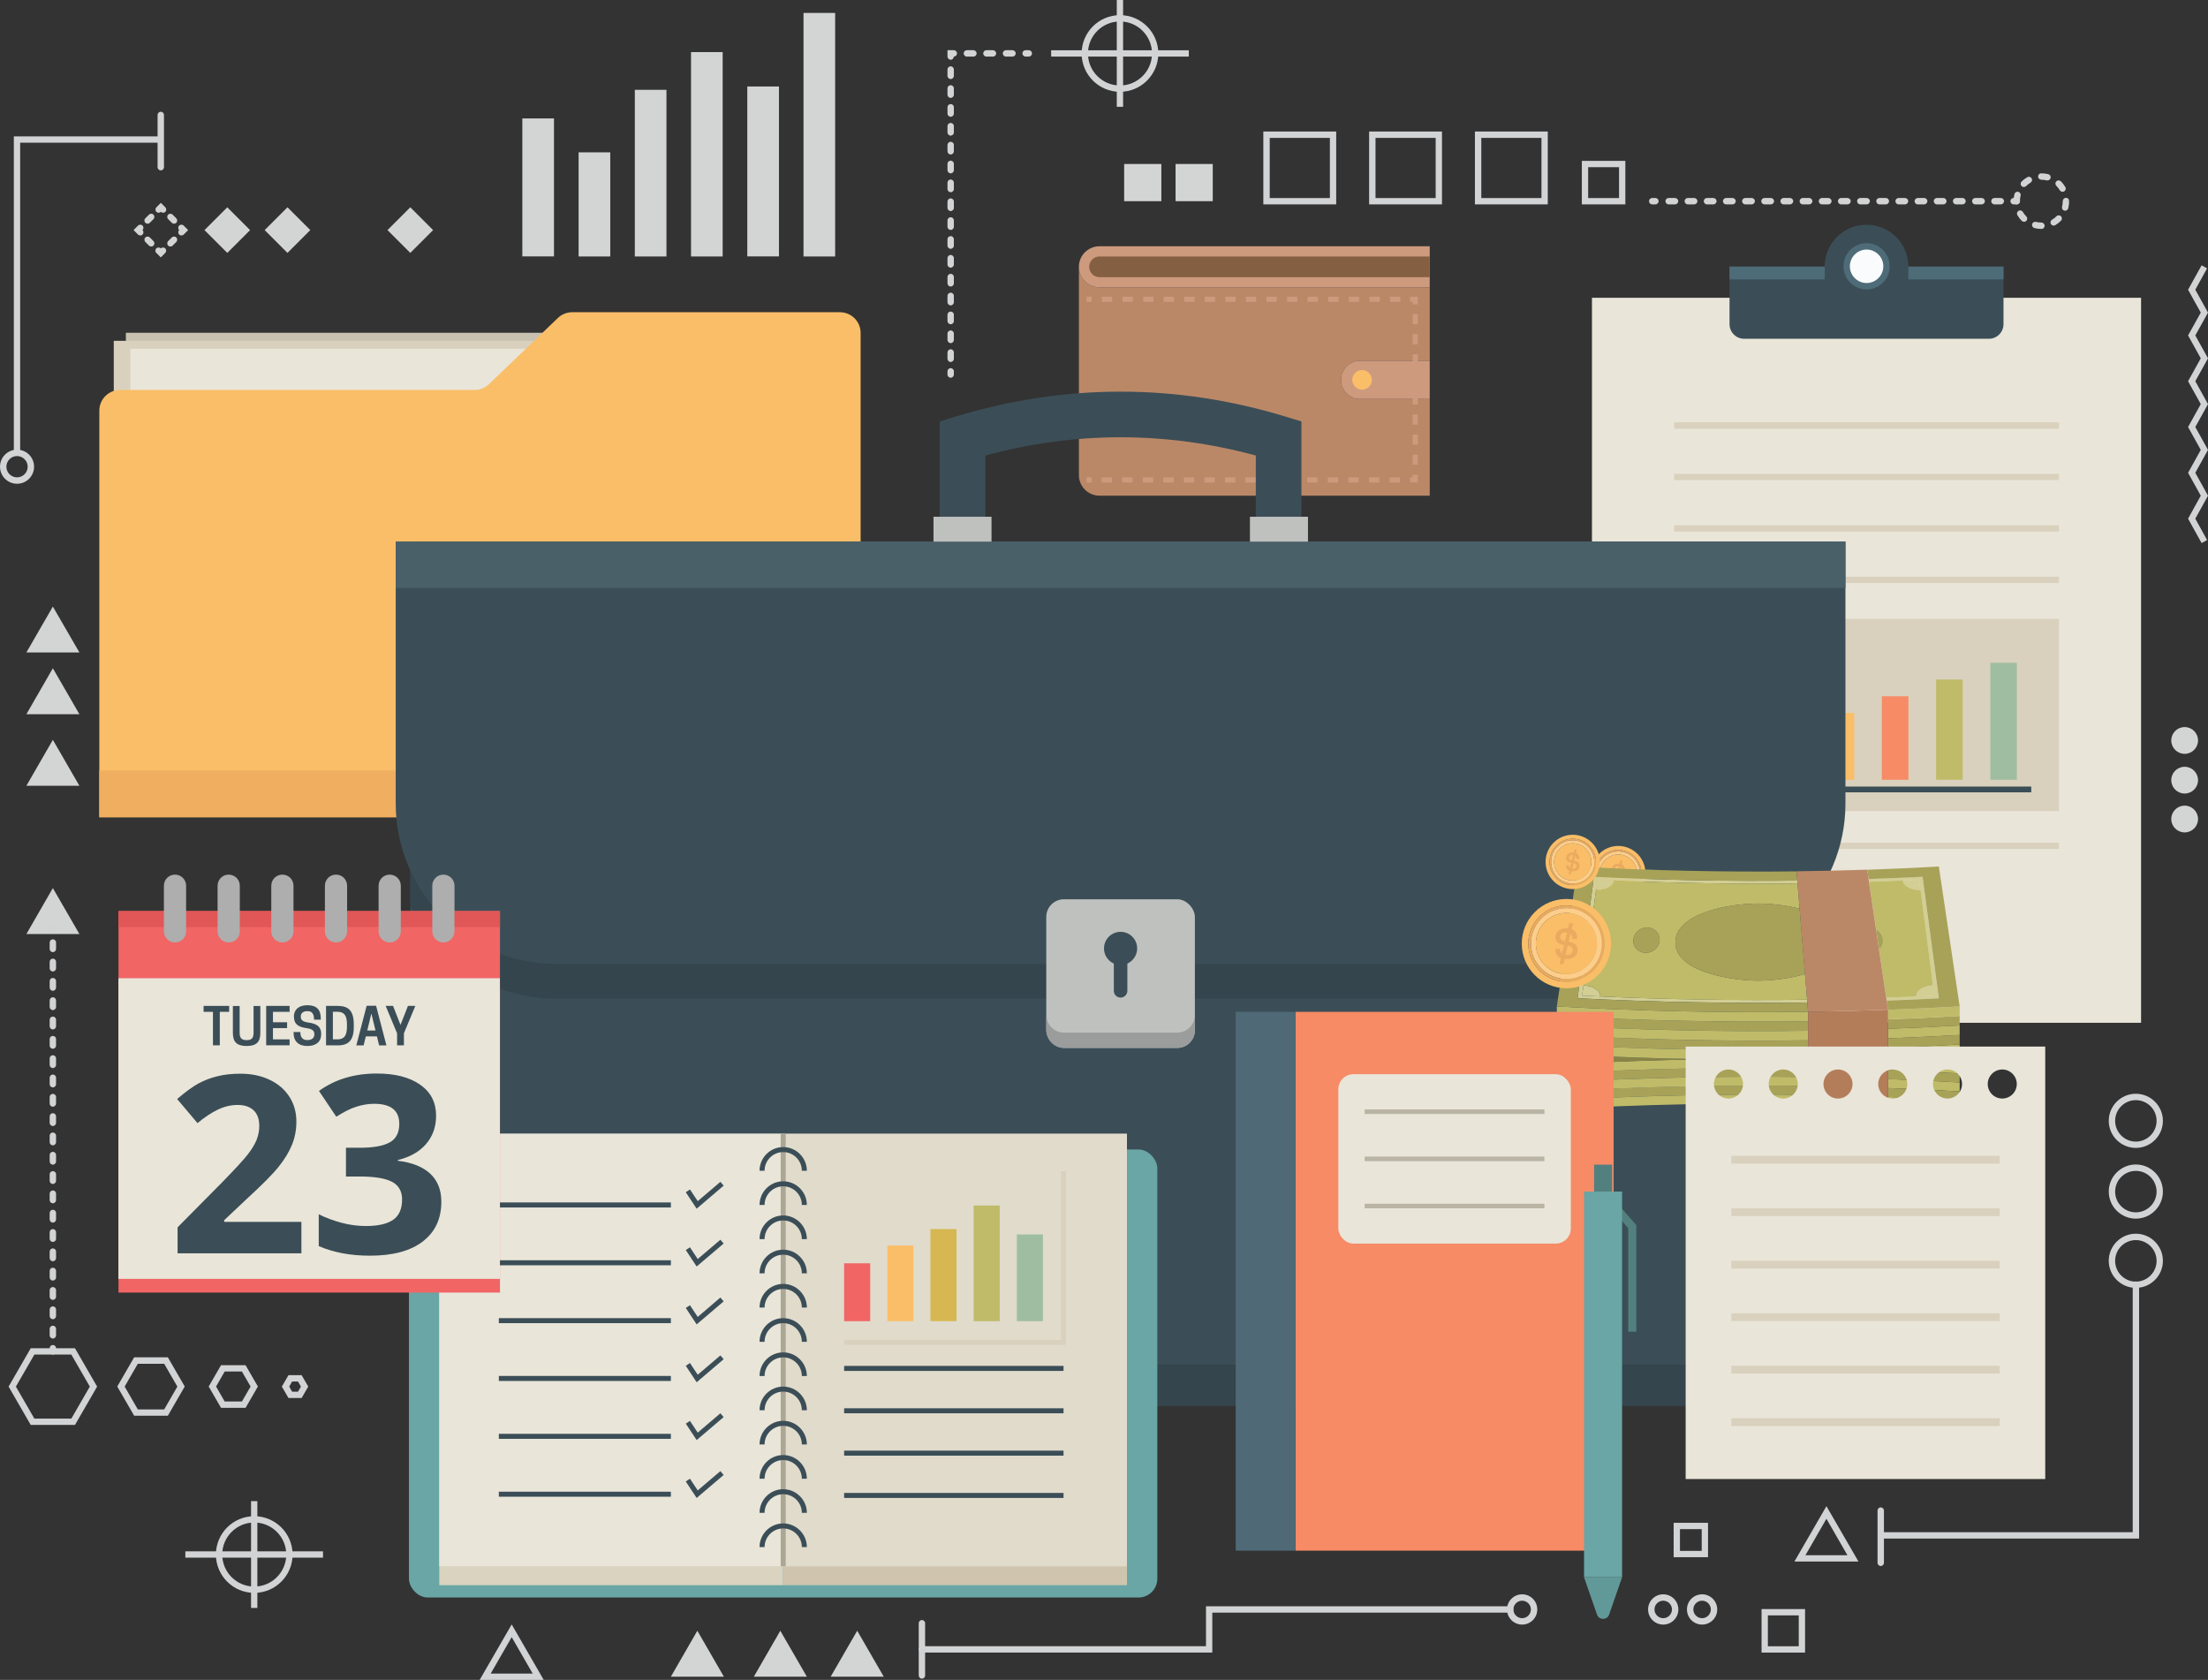 <?xml version="1.0" encoding="UTF-8"?>
<svg id="Layer_1" data-name="Layer 1" xmlns="http://www.w3.org/2000/svg" viewBox="0 0 290.32 220.86">
  <rect x="0" y="0" width="290.32" height="220.86" fill="#333333" stroke="none"/>
  <defs>
    <style>
      .cls-1 {
        fill: #34454d;
      }

      .cls-2 {
        fill: #855f41;
      }

      .cls-3 {
        fill: #adaead;
      }

      .cls-4 {
        fill: #52807f;
      }

      .cls-5 {
        fill: #3b4e57;
      }

      .cls-6 {
        fill: #c9c2b1;
      }

      .cls-7 {
        fill: #cd9a7e;
      }

      .cls-8 {
        fill: #d9d3c0;
      }

      .cls-9 {
        fill: #d6b752;
      }

      .cls-10 {
        fill: #619998;
      }

      .cls-11 {
        fill: #a8a258;
      }

      .cls-12 {
        fill: #f68b66;
      }

      .cls-13 {
        fill: #eaaa5f;
      }

      .cls-14 {
        fill: #4e6b78;
      }

      .cls-15 {
        fill: #9a9d9c;
      }

      .cls-16 {
        fill: #fabe68;
      }

      .cls-17 {
        fill: #f9fbfc;
      }

      .cls-18 {
        fill: #bb8867;
      }

      .cls-19 {
        fill: #f16565;
      }

      .cls-20 {
        fill: #d9d1bd;
      }

      .cls-21 {
        fill: #4a6069;
      }

      .cls-22 {
        fill: #aca695;
      }

      .cls-23 {
        fill: #d3d4d4;
      }

      .cls-24 {
        fill: #cfc5ae;
      }

      .cls-25 {
        fill: #fdce8b;
      }

      .cls-26 {
        fill: #69a6a5;
      }

      .cls-27 {
        fill: #d2d3d4;
      }

      .cls-28 {
        fill: #e87770;
      }

      .cls-29 {
        fill: #bfc1bf;
      }

      .cls-30 {
        fill: #bab4a4;
      }

      .cls-31 {
        fill: #efae60;
      }

      .cls-32 {
        fill: #c0bb68;
      }

      .cls-33 {
        fill: #9fbea1;
      }

      .cls-34 {
        fill: #d2ce94;
      }

      .cls-35 {
        fill: #e9e5d9;
      }

      .cls-36 {
        fill: #898445;
      }

      .cls-37 {
        fill: #b47d5a;
      }

      .cls-38 {
        fill: #e1dbcc;
      }

      .cls-39 {
        fill: #4f6a76;
      }

      .cls-40 {
        fill: #e15656;
      }
    </style>
  </defs>
  <g>
    <rect class="cls-6" x="16.55" y="43.75" width="91.93" height="60.97"/>
    <rect class="cls-20" x="14.96" y="44.81" width="91.93" height="60.97"/>
    <rect class="cls-35" x="17.14" y="45.85" width="91.93" height="60.97"/>
    <path class="cls-16" d="m13.06,53.99v53.45h100.1v-63.67c0-1.5-1.22-2.72-2.72-2.72h-35.21c-.7,0-1.38.27-1.88.76l-9.06,8.7c-.51.49-1.18.76-1.88.76H15.78c-1.5,0-2.72,1.22-2.72,2.72Z"/>
    <rect class="cls-31" x="13.06" y="101.3" width="100.1" height="6.15"/>
  </g>
  <g>
    <path class="cls-18" d="m187.99,52.46v12.71h-43.42c-1.49,0-2.71-1.21-2.71-2.7v-27.39c0,1.49,1.22,2.7,2.71,2.7h43.42v9.65h-9.16c-1.39,0-2.51,1.13-2.51,2.52,0,.69.28,1.32.73,1.77.46.46,1.08.74,1.78.74h9.16Z"/>
    <path class="cls-7" d="m187.99,32.37v5.41h-43.42c-1.49,0-2.71-1.21-2.71-2.7,0-.75.3-1.42.79-1.91.49-.49,1.17-.79,1.91-.79h43.42Z"/>
    <path class="cls-2" d="m144.57,36.44c-.75,0-1.36-.61-1.36-1.36,0-.36.14-.71.4-.96.26-.26.6-.4.96-.4h43.42v2.72h-43.42Z"/>
    <g>
      <rect class="cls-7" x="142.87" y="39.01" width=".67" height=".67"/>
      <path class="cls-7" d="m184.12,39.68h-1.35v-.67h1.35v.67Zm-2.71,0h-1.35v-.67h1.35v.67Zm-2.71,0h-1.35v-.67h1.35v.67Zm-2.71,0h-1.35v-.67h1.35v.67Zm-2.71,0h-1.35v-.67h1.35v.67Zm-2.7,0h-1.35v-.67h1.35v.67Zm-2.71,0h-1.35v-.67h1.35v.67Zm-2.7,0h-1.35v-.67h1.35v.67Zm-2.71,0h-1.35v-.67h1.35v.67Zm-2.7,0h-1.35v-.67h1.35v.67Zm-2.7,0h-1.35v-.67h1.35v.67Zm-2.7,0h-1.35v-.67h1.35v.67Zm-2.7,0h-1.35v-.67h1.35v.67Zm-2.71,0h-1.35v-.67h1.35v.67Zm-2.71,0h-1.35v-.67h1.35v.67Z"/>
      <polygon class="cls-7" points="186.42 40.02 185.75 40.02 185.75 39.68 185.42 39.68 185.42 39.01 186.42 39.01 186.42 40.02"/>
      <path class="cls-7" d="m186.42,61.1h-.67v-1.32h.67v1.32Zm0-2.64h-.67v-1.32h.67v1.32Zm0-2.64h-.67v-1.32h.67v1.32Zm0-2.64h-.67v-1.32h.67v1.32Zm0-2.64h-.67v-1.32h.67v1.32Zm0-2.64h-.67v-1.32h.67v1.32Zm0-2.64h-.67v-1.32h.67v1.32Zm0-2.64h-.67v-1.32h.67v1.32Z"/>
      <polygon class="cls-7" points="186.42 63.43 185.42 63.43 185.42 62.76 185.75 62.76 185.75 62.42 186.42 62.42 186.42 63.43"/>
      <path class="cls-7" d="m184.07,63.43h-1.35v-.67h1.35v.67Zm-2.71,0h-1.35v-.67h1.35v.67Zm-2.71,0h-1.35v-.67h1.35v.67Zm-2.71,0h-1.35v-.67h1.35v.67Zm-2.71,0h-1.35v-.67h1.35v.67Zm-2.7,0h-1.35v-.67h1.35v.67Zm-2.71,0h-1.35v-.67h1.35v.67Zm-2.7,0h-1.35v-.67h1.35v.67Zm-2.7,0h-1.35v-.67h1.35v.67Zm-2.7,0h-1.35v-.67h1.35v.67Zm-2.7,0h-1.35v-.67h1.35v.67Zm-2.7,0h-1.35v-.67h1.35v.67Zm-2.7,0h-1.35v-.67h1.35v.67Zm-2.71,0h-1.35v-.67h1.35v.67Zm-2.71,0h-1.35v-.67h1.35v.67Z"/>
      <rect class="cls-7" x="142.87" y="62.76" width=".67" height=".67"/>
    </g>
    <path class="cls-7" d="m187.99,47.43v5.03h-9.16c-.7,0-1.32-.28-1.78-.74-.45-.45-.73-1.08-.73-1.77,0-1.39,1.12-2.52,2.51-2.52h9.16Z"/>
    <circle class="cls-16" cx="179.09" cy="49.94" r="1.29"/>
  </g>
  <g>
    <rect class="cls-35" x="209.32" y="39.15" width="72.2" height="95.32"/>
    <path class="cls-5" d="m250.92,35.05c0-3.04-2.46-5.5-5.5-5.5s-5.5,2.46-5.5,5.5h-12.51v7.57c0,1.06.86,1.92,1.92,1.92h32.18c1.06,0,1.92-.86,1.92-1.92v-7.57h-12.51Z"/>
    <rect class="cls-20" x="220.13" y="55.53" width="50.59" height=".83"/>
    <rect class="cls-20" x="220.13" y="62.29" width="50.59" height=".83"/>
    <rect class="cls-20" x="220.13" y="69.06" width="50.59" height=".83"/>
    <rect class="cls-20" x="220.13" y="75.82" width="50.59" height=".83"/>
    <rect class="cls-20" x="220.13" y="110.78" width="50.59" height=".83"/>
    <rect class="cls-20" x="220.13" y="117.54" width="29.66" height=".83"/>
    <rect class="cls-20" x="220.13" y="81.37" width="50.59" height="25.26"/>
    <g>
      <g>
        <rect class="cls-33" x="261.7" y="87.14" width="3.49" height="15.38"/>
        <rect class="cls-32" x="254.57" y="89.34" width="3.49" height="13.18"/>
        <rect class="cls-12" x="247.44" y="91.54" width="3.49" height="10.98"/>
        <rect class="cls-16" x="240.31" y="93.74" width="3.49" height="8.78"/>
        <rect class="cls-28" x="233.19" y="95.94" width="3.49" height="6.58"/>
        <rect class="cls-19" x="226.06" y="98.14" width="3.49" height="4.38"/>
      </g>
      <polygon class="cls-5" points="267.08 104.17 223.49 104.17 223.49 85.78 224.25 85.78 224.25 103.41 267.08 103.41 267.08 104.17"/>
    </g>
    <g>
      <path class="cls-17" d="m248.05,35.01c0,1.45-1.17,2.62-2.62,2.62s-2.62-1.17-2.62-2.62,1.17-2.62,2.62-2.62,2.62,1.17,2.62,2.62Z"/>
      <path class="cls-14" d="m245.43,38.05c-1.67,0-3.04-1.36-3.04-3.04s1.36-3.04,3.04-3.04,3.04,1.36,3.04,3.04-1.36,3.04-3.04,3.04Zm0-5.24c-1.22,0-2.2.99-2.2,2.2s.99,2.2,2.2,2.2,2.2-.99,2.2-2.2-.99-2.2-2.2-2.2Z"/>
    </g>
    <rect class="cls-14" x="227.41" y="35.05" width="12.51" height="1.68"/>
    <rect class="cls-14" x="250.92" y="35.05" width="12.51" height="1.68"/>
  </g>
  <g>
    <rect class="cls-5" x="53.96" y="71.2" width="186.77" height="113.6"/>
    <path class="cls-1" d="m240.72,75.78H53.96v43.24c3.34,7.24,10.65,12.28,19.15,12.28h148.46c8.5,0,15.82-5.03,19.15-12.28v-43.24Z"/>
    <path class="cls-5" d="m52.03,71.2h190.62v34.44c0,11.63-9.45,21.08-21.08,21.08H73.11c-11.63,0-21.08-9.45-21.08-21.08v-34.44h0Z"/>
    <path class="cls-5" d="m129.56,71.2h-6v-15.79l2.13-.65c14.37-4.36,28.94-4.36,43.3,0l2.13.65v15.69h-6v-11.21c-11.81-3.2-23.75-3.2-35.56,0v11.31Z"/>
    <rect class="cls-1" x="53.96" y="179.4" width="186.77" height="5.41"/>
    <g>
      <rect class="cls-29" x="137.57" y="118.23" width="19.54" height="19.54" rx="2.32" ry="2.32"/>
      <path class="cls-15" d="m154.79,135.76h-14.89c-1.28,0-2.32-1.04-2.32-2.32v2.02c0,1.28,1.04,2.32,2.32,2.32h14.89c1.28,0,2.32-1.04,2.32-2.32v-2.02c0,1.28-1.04,2.32-2.32,2.32Z"/>
      <path class="cls-5" d="m147.34,131.16h0c-.49,0-.89-.4-.89-.89v-4.53c0-.49.4-.89.89-.89h0c.49,0,.89.4.89.89v4.53c0,.49-.4.89-.89.89Z"/>
      <circle class="cls-5" cx="147.34" cy="124.69" r="2.18"/>
    </g>
    <rect class="cls-21" x="52.03" y="71.2" width="190.62" height="6.1"/>
    <rect class="cls-29" x="122.74" y="67.94" width="7.63" height="3.27"/>
    <rect class="cls-29" x="164.35" y="67.94" width="7.63" height="3.27"/>
  </g>
  <g>
    <rect class="cls-26" x="53.77" y="151.13" width="98.4" height="58.9" rx="2.47" ry="2.47"/>
    <rect class="cls-8" x="57.76" y="151.52" width="45.21" height="56.89"/>
    <rect class="cls-24" x="102.98" y="151.52" width="45.21" height="56.89" transform="translate(251.16 359.93) rotate(180)"/>
    <rect class="cls-35" x="57.76" y="149.03" width="45.21" height="56.89"/>
    <rect class="cls-38" x="102.98" y="149.03" width="45.21" height="56.89" transform="translate(251.16 354.96) rotate(180)"/>
    <rect class="cls-22" x="102.65" y="149.03" width=".66" height="56.89"/>
    <g>
      <path class="cls-5" d="m106.09,203.4h-.66c0-1.35-1.1-2.45-2.45-2.45s-2.45,1.1-2.45,2.45h-.66c0-1.72,1.4-3.11,3.11-3.11s3.11,1.4,3.11,3.11Z"/>
      <path class="cls-5" d="m106.09,198.9h-.66c0-1.35-1.1-2.45-2.45-2.45s-2.45,1.1-2.45,2.45h-.66c0-1.72,1.4-3.11,3.11-3.11s3.11,1.4,3.11,3.11Z"/>
      <path class="cls-5" d="m106.09,194.41h-.66c0-1.35-1.1-2.45-2.45-2.45s-2.45,1.1-2.45,2.45h-.66c0-1.72,1.4-3.11,3.11-3.11s3.11,1.4,3.11,3.11Z"/>
      <path class="cls-5" d="m106.09,189.91h-.66c0-1.35-1.1-2.45-2.45-2.45s-2.45,1.1-2.45,2.45h-.66c0-1.72,1.4-3.11,3.11-3.11s3.11,1.4,3.11,3.11Z"/>
      <path class="cls-5" d="m106.09,185.41h-.66c0-1.35-1.1-2.45-2.45-2.45s-2.45,1.1-2.45,2.45h-.66c0-1.72,1.4-3.11,3.11-3.11s3.11,1.4,3.11,3.11Z"/>
      <path class="cls-5" d="m106.09,180.91h-.66c0-1.35-1.1-2.45-2.45-2.45s-2.45,1.1-2.45,2.45h-.66c0-1.72,1.4-3.11,3.11-3.11s3.11,1.4,3.11,3.11Z"/>
      <path class="cls-5" d="m106.09,176.41h-.66c0-1.35-1.1-2.45-2.45-2.45s-2.45,1.1-2.45,2.45h-.66c0-1.72,1.4-3.11,3.11-3.11s3.11,1.4,3.11,3.11Z"/>
      <path class="cls-5" d="m106.09,171.91h-.66c0-1.35-1.1-2.45-2.45-2.45s-2.45,1.1-2.45,2.45h-.66c0-1.72,1.4-3.11,3.11-3.11s3.11,1.4,3.11,3.11Z"/>
      <path class="cls-5" d="m106.09,167.41h-.66c0-1.35-1.1-2.45-2.45-2.45s-2.45,1.1-2.45,2.45h-.66c0-1.72,1.4-3.11,3.11-3.11s3.11,1.4,3.11,3.11Z"/>
      <path class="cls-5" d="m106.09,162.91h-.66c0-1.35-1.1-2.45-2.45-2.45s-2.45,1.1-2.45,2.45h-.66c0-1.72,1.4-3.11,3.11-3.11s3.11,1.4,3.11,3.11Z"/>
      <path class="cls-5" d="m106.09,158.42h-.66c0-1.35-1.1-2.45-2.45-2.45s-2.45,1.1-2.45,2.45h-.66c0-1.72,1.4-3.11,3.11-3.11s3.11,1.4,3.11,3.11Z"/>
      <path class="cls-5" d="m106.09,153.92h-.66c0-1.35-1.1-2.45-2.45-2.45s-2.45,1.1-2.45,2.45h-.66c0-1.72,1.4-3.11,3.11-3.11s3.11,1.4,3.11,3.11Z"/>
    </g>
    <g>
      <g>
        <rect class="cls-5" x="65.59" y="158.09" width="22.62" height=".66"/>
        <polygon class="cls-5" points="91.6 158.91 90.17 156.75 90.72 156.38 91.74 157.92 94.72 155.38 95.15 155.88 91.6 158.91"/>
      </g>
      <g>
        <rect class="cls-5" x="65.59" y="165.69" width="22.62" height=".66"/>
        <polygon class="cls-5" points="91.6 166.51 90.17 164.35 90.72 163.99 91.74 165.53 94.72 162.99 95.15 163.49 91.6 166.51"/>
      </g>
      <g>
        <rect class="cls-5" x="65.59" y="173.3" width="22.62" height=".66"/>
        <polygon class="cls-5" points="91.6 174.12 90.17 171.96 90.72 171.6 91.74 173.14 94.72 170.59 95.15 171.1 91.6 174.12"/>
      </g>
      <g>
        <rect class="cls-5" x="65.59" y="180.9" width="22.62" height=".66"/>
        <polygon class="cls-5" points="91.6 181.73 90.17 179.57 90.72 179.2 91.74 180.74 94.72 178.2 95.15 178.7 91.6 181.73"/>
      </g>
      <g>
        <rect class="cls-5" x="65.59" y="188.51" width="22.62" height=".66"/>
        <polygon class="cls-5" points="91.6 189.33 90.17 187.17 90.72 186.81 91.74 188.35 94.72 185.81 95.15 186.31 91.6 189.33"/>
      </g>
      <g>
        <rect class="cls-5" x="65.59" y="196.12" width="22.62" height=".66"/>
        <polygon class="cls-5" points="91.6 196.94 90.17 194.78 90.72 194.41 91.74 195.95 94.72 193.41 95.15 193.92 91.6 196.94"/>
      </g>
    </g>
    <g>
      <rect class="cls-19" x="110.99" y="166.09" width="3.43" height="7.61"/>
      <rect class="cls-16" x="116.67" y="163.75" width="3.43" height="9.95"/>
      <rect class="cls-9" x="122.34" y="161.59" width="3.43" height="12.11"/>
      <rect class="cls-32" x="128.02" y="158.49" width="3.43" height="15.21"/>
      <rect class="cls-33" x="133.7" y="162.3" width="3.43" height="11.4"/>
      <polygon class="cls-20" points="140.17 176.81 110.99 176.81 110.99 176.15 139.51 176.15 139.51 153.99 140.17 153.99 140.17 176.81"/>
      <rect class="cls-5" x="110.99" y="179.58" width="28.85" height=".66"/>
      <rect class="cls-5" x="110.99" y="185.15" width="28.85" height=".66"/>
      <rect class="cls-5" x="110.99" y="190.72" width="28.85" height=".66"/>
      <rect class="cls-5" x="110.99" y="196.28" width="28.85" height=".66"/>
    </g>
  </g>
  <g>
    <rect class="cls-19" x="15.58" y="119.78" width="50.16" height="50.16"/>
    <rect class="cls-40" x="15.58" y="119.78" width="50.16" height="2.1"/>
    <rect class="cls-35" x="20.89" y="123.3" width="39.53" height="50.16" transform="translate(189.03 107.72) rotate(90)"/>
    <g>
      <path class="cls-3" d="m23.01,123.91h0c-.81,0-1.46-.65-1.46-1.46v-6c0-.81.65-1.46,1.46-1.46h0c.81,0,1.46.65,1.46,1.46v6c0,.81-.65,1.46-1.46,1.46Z"/>
      <path class="cls-3" d="m30.07,123.91h0c-.81,0-1.46-.65-1.46-1.46v-6c0-.81.65-1.46,1.46-1.46h0c.81,0,1.46.65,1.46,1.46v6c0,.81-.65,1.46-1.46,1.46Z"/>
      <path class="cls-3" d="m37.13,123.91h0c-.81,0-1.46-.65-1.46-1.46v-6c0-.81.65-1.46,1.46-1.46h0c.81,0,1.46.65,1.46,1.46v6c0,.81-.65,1.46-1.46,1.46Z"/>
      <path class="cls-3" d="m44.18,123.91h0c-.81,0-1.46-.65-1.46-1.46v-6c0-.81.65-1.46,1.46-1.46h0c.81,0,1.46.65,1.46,1.46v6c0,.81-.65,1.46-1.46,1.46Z"/>
      <path class="cls-3" d="m51.24,123.91h0c-.81,0-1.46-.65-1.46-1.46v-6c0-.81.65-1.46,1.46-1.46h0c.81,0,1.46.65,1.46,1.46v6c0,.81-.65,1.46-1.46,1.46Z"/>
      <path class="cls-3" d="m58.3,123.91h0c-.81,0-1.46-.65-1.46-1.46v-6c0-.81.65-1.46,1.46-1.46h0c.81,0,1.46.65,1.46,1.46v6c0,.81-.65,1.46-1.46,1.46Z"/>
    </g>
    <g>
      <path class="cls-5" d="m39.63,164.78h-16.28v-3.42l5.85-5.91c1.73-1.77,2.86-3,3.39-3.69.53-.68.91-1.32,1.15-1.9.23-.58.35-1.19.35-1.82,0-.93-.26-1.63-.77-2.09-.52-.46-1.2-.68-2.06-.68-.9,0-1.78.21-2.63.62-.85.41-1.74,1-2.66,1.77l-2.68-3.17c1.15-.98,2.1-1.67,2.85-2.07.75-.4,1.58-.71,2.47-.93.89-.22,1.89-.33,2.99-.33,1.45,0,2.74.27,3.85.8,1.12.53,1.98,1.27,2.6,2.23.62.96.92,2.05.92,3.28,0,1.07-.19,2.08-.57,3.02-.38.94-.96,1.9-1.75,2.89-.79.99-2.18,2.39-4.18,4.22l-2.99,2.82v.22h10.15v4.14Z"/>
      <path class="cls-5" d="m57.34,146.7c0,1.45-.44,2.69-1.32,3.71-.88,1.02-2.12,1.72-3.71,2.1v.1c1.88.23,3.3.8,4.27,1.71.97.91,1.45,2.13,1.45,3.67,0,2.24-.81,3.98-2.44,5.23-1.62,1.25-3.94,1.87-6.96,1.87-2.53,0-4.77-.42-6.72-1.26v-4.19c.9.46,1.9.83,2.98,1.12,1.08.29,2.16.43,3.22.43,1.62,0,2.82-.28,3.6-.83.78-.55,1.16-1.44,1.16-2.66,0-1.09-.45-1.87-1.34-2.33-.89-.46-2.31-.69-4.27-.69h-1.77v-3.78h1.8c1.81,0,3.12-.24,3.96-.71s1.25-1.28,1.25-2.43c0-1.76-1.1-2.64-3.31-2.64-.76,0-1.54.13-2.33.38-.79.25-1.67.7-2.64,1.32l-2.28-3.39c2.12-1.53,4.66-2.29,7.6-2.29,2.41,0,4.31.49,5.71,1.47,1.4.98,2.09,2.34,2.09,4.08Z"/>
    </g>
    <g>
      <path class="cls-5" d="m28.89,137.43h-.89v-4.4h-1.23v-.78h3.36v.78h-1.23v4.4Z"/>
      <path class="cls-5" d="m30.62,135.81v-3.55h.89v3.52c0,.68.25.97.92.97s.91-.28.91-.97v-3.52h.89v3.55c0,1.16-.49,1.71-1.8,1.71s-1.81-.55-1.81-1.71Z"/>
      <path class="cls-5" d="m38.08,132.25v.78h-2.19v1.37h1.86v.77h-1.86v1.48h2.19v.78h-3.08v-5.18h3.08Z"/>
      <path class="cls-5" d="m38.64,133.73v-.07c0-.92.65-1.5,1.77-1.5,1.23,0,1.77.58,1.77,1.75v.15h-.89c0-.78-.25-1.12-.87-1.12h-.06c-.49,0-.81.27-.81.68v.04c0,.42.19.66,1.01.78,1.13.15,1.67.56,1.67,1.47v.07c0,.97-.66,1.54-1.81,1.54s-1.82-.58-1.82-1.77v-.07h.89c0,.74.34,1.06.9,1.06h.06c.56,0,.88-.3.88-.73v-.04c0-.45-.25-.69-1.04-.8-1.13-.15-1.63-.58-1.63-1.44Z"/>
      <path class="cls-5" d="m44.4,137.43h-1.53v-5.18h1.53c1.45,0,2.12.66,2.12,2.46v.27c0,1.79-.67,2.46-2.12,2.46Zm-.05-.78c.92,0,1.27-.51,1.27-1.68v-.27c0-1.17-.34-1.68-1.27-1.68h-.58v3.62h.58Z"/>
      <path class="cls-5" d="m49.45,132.23l1.36,5.21h-.96l-.29-1.18h-1.46l-.29,1.18h-.96l1.36-5.21h1.23Zm-1.16,3.25h1.08l-.54-2.23-.54,2.23Z"/>
      <path class="cls-5" d="m53.1,137.43h-.89v-1.58l-1.5-3.6h.97l.98,2.5.98-2.5h.97l-1.5,3.6v1.58Z"/>
    </g>
  </g>
  <g>
    <g>
      <path class="cls-16" d="m212.78,111.22c1.97,0,3.57,1.6,3.57,3.57s-1.6,3.57-3.57,3.57-3.57-1.6-3.57-3.57,1.6-3.57,3.57-3.57Zm3.05,3.57c0-1.69-1.37-3.05-3.05-3.05s-3.05,1.37-3.05,3.05,1.37,3.05,3.05,3.05,3.05-1.37,3.05-3.05Z"/>
      <path class="cls-13" d="m212.78,111.74c1.69,0,3.05,1.37,3.05,3.05s-1.37,3.05-3.05,3.05-3.05-1.37-3.05-3.05,1.37-3.05,3.05-3.05Zm2.84,3.05c0-1.57-1.27-2.84-2.84-2.84s-2.84,1.27-2.84,2.84,1.27,2.84,2.84,2.84,2.84-1.27,2.84-2.84Z"/>
      <path class="cls-25" d="m212.78,111.95c1.57,0,2.84,1.27,2.84,2.84s-1.27,2.84-2.84,2.84-2.84-1.27-2.84-2.84,1.27-2.84,2.84-2.84Zm2.45,2.84c0-1.35-1.1-2.45-2.45-2.45s-2.45,1.1-2.45,2.45,1.1,2.45,2.45,2.45,2.45-1.1,2.45-2.45Z"/>
      <path class="cls-16" d="m212.78,112.34c1.35,0,2.45,1.1,2.45,2.45s-1.1,2.45-2.45,2.45-2.45-1.1-2.45-2.45,1.1-2.45,2.45-2.45Z"/>
    </g>
    <path class="cls-13" d="m213.21,113.63c.3.11.44.37.44.73v.05h-.37c0-.2-.05-.35-.15-.43l-.16.66c.47.07.71.25.71.64v.03c0,.44-.32.71-.87.71-.06,0-.11,0-.17,0l-.1.41h-.3l.12-.48c-.3-.12-.46-.38-.46-.72v-.02h.37c0,.17.06.31.17.39l.17-.7c-.48-.08-.68-.28-.68-.62v-.03c0-.43.35-.69.86-.69.05,0,.09,0,.14,0l.1-.41h.3l-.11.47Zm-.53.97l.17-.72s-.04,0-.06,0h-.01c-.27,0-.47.13-.47.35v.02c0,.19.09.3.37.36Zm.62.73v-.02c0-.21-.12-.32-.4-.37l-.18.76s.06,0,.09,0h.01c.28,0,.48-.14.48-.38Z"/>
  </g>
  <g>
    <path class="cls-32" d="m248.26,145.4v-1.18c3.14.11,6.27.26,9.41.44v1.18c-3.14-.18-6.28-.32-9.41-.44Z"/>
    <path class="cls-32" d="m248.26,143.05v-1.18c3.14.11,6.27.26,9.41.44v1.18c-3.14-.18-6.28-.32-9.41-.44Z"/>
    <path class="cls-11" d="m248.26,144.22v-1.17c3.14.11,6.27.26,9.41.44v1.17c-3.14-.18-6.28-.32-9.41-.44Z"/>
    <path class="cls-11" d="m248.26,141.87v-1.17c3.14.11,6.27.26,9.41.44v1.18c-3.14-.18-6.28-.32-9.41-.44Z"/>
    <path class="cls-32" d="m248.26,140.69v-1.17c3.14.11,6.27.26,9.41.44v1.17c-3.14-.18-6.28-.32-9.41-.44Z"/>
    <path class="cls-11" d="m257.67,136.07v1.25c-3.14.18-6.28.32-9.41.44v-1.25c3.14-.11,6.27-.26,9.41-.44Z"/>
    <path class="cls-11" d="m257.67,133.57v1.25c-3.14.18-6.28.32-9.41.44v-1.25c3.14-.11,6.27-.26,9.41-.44Z"/>
    <path class="cls-36" d="m257.67,138.57v1.38c-3.14-.18-6.28-.32-9.41-.44v-.51c3.14-.11,6.27-.26,9.41-.44Z"/>
    <path class="cls-32" d="m257.67,137.32v1.25c-3.14.18-6.28.32-9.41.44v-1.25c3.14-.11,6.27-.26,9.41-.44Z"/>
    <path class="cls-32" d="m257.67,134.82v1.25c-3.14.18-6.28.32-9.41.44v-1.25c3.14-.11,6.27-.26,9.41-.44Z"/>
    <path class="cls-32" d="m257.67,132.32v1.25c-3.14.18-6.28.32-9.41.44v-1.25c3.14-.11,6.27-.26,9.41-.44Z"/>
    <path class="cls-11" d="m204.7,143.48c11.01-.62,22.03-.86,33.04-.7v1.17c-11.01-.15-22.03.08-33.04.7v-1.17Z"/>
    <path class="cls-11" d="m204.7,141.13c11.01-.62,22.03-.86,33.04-.7v1.17c-11.01-.15-22.03.08-33.04.7v-1.18Z"/>
    <path class="cls-32" d="m204.7,144.66c11.01-.62,22.03-.86,33.04-.7v1.17c-11.01-.15-22.03.08-33.04.7v-1.18Z"/>
    <path class="cls-32" d="m204.7,142.31c11.01-.62,22.03-.86,33.04-.7v1.18c-11.01-.15-22.03.08-33.04.7v-1.18Z"/>
    <path class="cls-11" d="m223.93,139.26c4.6-.07,9.21-.08,13.81-.01v.02c-4.6.06-9.21.06-13.81-.01Z"/>
    <path class="cls-32" d="m237.74,139.28v1.15c-11.01-.15-22.03.08-33.04.7v-1.17c6.41-.36,12.82-.59,19.23-.69,4.6.07,9.21.08,13.81.01Z"/>
    <path class="cls-11" d="m204.7,134.82v-1.25c11.01.62,22.03.86,33.04.7v1.25c-11.01.15-22.03-.08-33.04-.7Z"/>
    <path class="cls-11" d="m204.7,137.32v-1.25c11.01.62,22.03.86,33.04.7v1.25c-11.01.15-22.03-.08-33.04-.7Z"/>
    <path class="cls-36" d="m204.7,139.96v-1.38c6.41.36,12.82.59,19.23.69-6.41.1-12.82.33-19.23.69Z"/>
    <path class="cls-32" d="m204.7,138.57v-1.25c11.01.62,22.03.86,33.04.7v1.23c-4.6-.06-9.21-.06-13.81.01-6.41-.1-12.82-.33-19.23-.69Z"/>
    <path class="cls-32" d="m204.7,136.07v-1.25c11.01.62,22.03.86,33.04.7v1.25c-11.01.15-22.03-.08-33.04-.7Z"/>
    <path class="cls-32" d="m204.7,133.57v-1.25c11.01.62,22.03.86,33.04.7v1.25c-11.01.15-22.03-.08-33.04-.7Z"/>
    <path class="cls-37" d="m237.74,139.28v-6.26c3.5-.05,7.01-.14,10.52-.27v12.64c-3.51-.13-7.01-.22-10.52-.26h0v-5.85Z"/>
    <path class="cls-34" d="m254.16,129.56c.06.45.12.9.18,1.35-.79.04-1.58.08-2.36.11-.08-.74.89-1.39,2.19-1.46Z"/>
    <path class="cls-34" d="m248.02,131.17c1.32-.05,2.63-.1,3.95-.16.79-.03,1.58-.07,2.36-.11-.06-.45-.12-.9-.18-1.35-.55-4.18-1.1-8.36-1.64-12.54-.06-.45-.12-.9-.18-1.35-.72.04-1.44.07-2.16.1-1.48.07-2.95.12-4.43.17h0c-.02-.13-.04-.25-.05-.37,2.36-.08,4.73-.18,7.09-.3.72,5.33,1.43,10.66,2.14,15.98-2.28.12-4.57.21-6.85.3-.02-.12-.04-.25-.06-.37Z"/>
    <path class="cls-34" d="m208.03,130.9c.06-.45.12-.9.18-1.35,1.29.07,2.27.72,2.19,1.46-.79-.03-1.58-.07-2.36-.11Z"/>
    <path class="cls-34" d="m209.85,117.01c-.55,4.18-1.1,8.36-1.64,12.54-.06.45-.12.9-.18,1.35.79.04,1.58.08,2.36.11,9.07.4,18.14.54,27.21.42l.03.37c-10.06.14-20.13-.05-30.2-.56.72-5.33,1.43-10.65,2.15-15.98,8.92.45,17.82.62,26.74.51l.03.38c-8.05.1-16.09-.03-24.14-.39-.73-.03-1.45-.07-2.18-.1-.06.45-.12.9-.18,1.35Z"/>
    <path class="cls-34" d="m252.51,117.01c-1.2.06-2.24-.51-2.34-1.25.72-.03,1.44-.06,2.16-.1.06.45.12.9.18,1.35Z"/>
    <path class="cls-32" d="m250.18,115.76c.09.74,1.14,1.31,2.34,1.25.55,4.18,1.1,8.36,1.64,12.54-1.29.07-2.27.72-2.19,1.46-1.32.06-2.63.11-3.95.16-.31-2.11-.63-4.21-.94-6.31.36-.32.57-.8.52-1.32-.06-.59-.42-1.1-.92-1.37-.31-2.08-.62-4.15-.93-6.24,1.48-.05,2.95-.11,4.43-.17Z"/>
    <path class="cls-34" d="m212.21,115.76c-.09.74-1.15,1.31-2.36,1.25.06-.45.12-.9.18-1.35.73.04,1.45.07,2.18.1Z"/>
    <path class="cls-32" d="m209.85,117.01c1.2.06,2.27-.5,2.36-1.25,8.05.36,16.09.48,24.14.39l.27,3.32c-1.88-.48-3.9-.68-5.44-.68-3.83,0-10.64,1.25-10.89,4.93-.27,4,7.31,5.21,10.89,5.21,1.6,0,4.01-.24,6.15-.87l.28,3.37c-9.07.13-18.14-.01-27.21-.42.08-.74-.89-1.39-2.19-1.46.55-4.18,1.1-8.36,1.64-12.54Zm6.78,4.93c-.94-.03-1.78.68-1.87,1.6-.09.92.62,1.7,1.58,1.73.96.03,1.8-.69,1.87-1.61.07-.92-.64-1.69-1.58-1.72Z"/>
    <path class="cls-11" d="m254.93,113.92c.91,6.13,1.82,12.26,2.74,18.4-3.14.18-6.28.32-9.41.44-.06-.4-.12-.81-.18-1.21,2.28-.08,4.57-.18,6.85-.3-.72-5.33-1.43-10.65-2.14-15.98-2.36.12-4.73.22-7.09.3-.06-.41-.12-.81-.18-1.22h0c3.14-.11,6.28-.25,9.42-.43Z"/>
    <path class="cls-11" d="m204.7,132.32c.91-6.13,1.82-12.26,2.74-18.4,9.6.54,19.19.75,28.78.64h0s.1,1.22.1,1.22c-8.91.11-17.82-.06-26.74-.51-.72,5.33-1.43,10.66-2.15,15.98,10.07.51,20.14.7,30.2.56l.1,1.21h0c-11.01.16-22.03-.08-33.04-.7Z"/>
    <path class="cls-18" d="m237.61,131.43l-.28-3.37-.71-8.59-.27-3.32-.03-.38-.1-1.22h0c3.1-.04,6.2-.11,9.29-.21h0c.06.41.12.81.18,1.22.02.12.04.25.05.37h0c.31,2.08.62,4.16.93,6.24.13.9.27,1.79.4,2.69h0c.31,2.1.63,4.2.94,6.31.02.12.04.25.06.37.06.4.12.8.18,1.21-3.51.13-7.01.22-10.52.27h0s-.1-1.21-.1-1.21l-.03-.37Z"/>
    <path class="cls-11" d="m214.76,123.54c.09-.92.93-1.63,1.87-1.6.95.03,1.65.8,1.58,1.72-.07.92-.91,1.64-1.87,1.61-.96-.03-1.67-.81-1.58-1.73Z"/>
    <path class="cls-11" d="m247.08,124.86c-.13-.9-.27-1.79-.4-2.69.5.28.87.78.92,1.37.05.52-.16,1-.52,1.32h0Z"/>
    <path class="cls-11" d="m231.18,118.79c1.54,0,3.56.2,5.44.68l.71,8.59c-2.14.63-4.54.87-6.15.87-3.58,0-11.16-1.22-10.89-5.21.25-3.68,7.06-4.93,10.89-4.93Z"/>
  </g>
  <g>
    <g>
      <path class="cls-16" d="m206.79,109.75c1.97,0,3.57,1.6,3.57,3.57s-1.6,3.57-3.57,3.57-3.57-1.6-3.57-3.57,1.6-3.57,3.57-3.57Zm3.05,3.57c0-1.69-1.37-3.05-3.05-3.05s-3.05,1.37-3.05,3.05,1.37,3.05,3.05,3.05,3.05-1.37,3.05-3.05Z"/>
      <path class="cls-13" d="m206.79,110.27c1.69,0,3.05,1.37,3.05,3.05s-1.37,3.05-3.05,3.05-3.05-1.37-3.05-3.05,1.37-3.05,3.05-3.05Zm2.84,3.05c0-1.57-1.27-2.84-2.84-2.84s-2.84,1.27-2.84,2.84,1.27,2.84,2.84,2.84,2.84-1.27,2.84-2.84Z"/>
      <path class="cls-25" d="m206.79,110.48c1.57,0,2.84,1.27,2.84,2.84s-1.27,2.84-2.84,2.84-2.84-1.27-2.84-2.84,1.27-2.84,2.84-2.84Zm2.45,2.84c0-1.35-1.1-2.45-2.45-2.45s-2.45,1.1-2.45,2.45,1.1,2.45,2.45,2.45,2.45-1.1,2.45-2.45Z"/>
      <circle class="cls-16" cx="206.79" cy="113.32" r="2.45"/>
    </g>
    <path class="cls-13" d="m207.21,112.16c.3.11.44.37.44.73v.05h-.37c0-.2-.05-.35-.15-.43l-.16.66c.46.07.71.25.71.64v.03c0,.44-.32.71-.87.71-.06,0-.11,0-.17,0l-.1.41h-.3l.12-.48c-.3-.12-.46-.38-.46-.72v-.02h.37c0,.17.06.31.17.39l.17-.7c-.48-.08-.68-.28-.68-.62v-.03c0-.43.35-.69.86-.69.05,0,.09,0,.14,0l.1-.41h.3l-.11.47Zm-.53.97l.17-.72s-.04,0-.06,0h-.01c-.27,0-.47.13-.47.35v.02c0,.19.09.3.37.36Zm.62.73v-.02c0-.21-.12-.32-.4-.37l-.18.76s.06,0,.09,0h.01c.28,0,.48-.14.48-.38Z"/>
  </g>
  <g>
    <rect class="cls-12" x="170.34" y="133.03" width="41.83" height="70.84"/>
    <rect class="cls-39" x="162.48" y="133.03" width="7.86" height="70.84"/>
    <rect class="cls-35" x="175.97" y="141.23" width="30.57" height="22.27" rx="1.98" ry="1.98"/>
    <g>
      <rect class="cls-30" x="179.43" y="145.86" width="23.64" height=".6"/>
      <rect class="cls-30" x="179.43" y="152.06" width="23.64" height=".6"/>
      <rect class="cls-30" x="179.43" y="158.26" width="23.64" height=".6"/>
    </g>
  </g>
  <g>
    <polygon class="cls-4" points="215.15 175.08 214.09 175.08 214.09 161.47 211.99 159.09 212.79 158.38 215.15 161.07 215.15 175.08"/>
    <rect class="cls-26" x="208.28" y="156.66" width="5" height="50.71"/>
    <path class="cls-10" d="m209.98,212.27l-1.7-4.9h5l-1.7,4.9c-.26.76-1.34.76-1.6,0Z"/>
    <rect class="cls-4" x="209.6" y="153.12" width="2.37" height="3.54"/>
  </g>
  <g>
    <path class="cls-35" d="m221.64,137.6v56.85h47.28v-56.85h-47.28Zm5.63,6.83c-1.06,0-1.91-.86-1.91-1.91s.86-1.91,1.91-1.91,1.91.86,1.91,1.91-.86,1.91-1.91,1.91Zm7.2,0c-1.06,0-1.91-.86-1.91-1.91s.86-1.91,1.91-1.91,1.91.86,1.91,1.91-.86,1.91-1.91,1.91Zm7.2,0c-1.06,0-1.91-.86-1.91-1.91s.86-1.91,1.91-1.91,1.91.86,1.91,1.91-.86,1.91-1.91,1.91Zm7.2,0c-1.06,0-1.91-.86-1.91-1.91s.86-1.91,1.91-1.91,1.91.86,1.91,1.91-.86,1.91-1.91,1.91Zm7.2,0c-1.05,0-1.91-.86-1.91-1.91s.86-1.91,1.91-1.91,1.91.86,1.91,1.91-.86,1.91-1.91,1.91Zm7.2,0c-1.06,0-1.91-.86-1.91-1.91s.86-1.91,1.91-1.91,1.91.86,1.91,1.91-.86,1.91-1.91,1.91Z"/>
    <rect class="cls-20" x="227.64" y="151.96" width="35.3" height="1.02"/>
    <rect class="cls-20" x="227.64" y="158.86" width="35.3" height="1.02"/>
    <rect class="cls-20" x="227.64" y="165.76" width="35.3" height="1.02"/>
    <rect class="cls-20" x="227.64" y="172.66" width="35.3" height="1.02"/>
    <rect class="cls-20" x="227.64" y="179.56" width="35.3" height="1.02"/>
    <rect class="cls-20" x="227.64" y="186.46" width="35.3" height="1.02"/>
  </g>
  <g>
    <g>
      <rect class="cls-23" x="68.68" y="15.57" width="4.16" height="18.14"/>
      <rect class="cls-23" x="76.08" y="20.03" width="4.16" height="13.69"/>
      <rect class="cls-23" x="83.47" y="11.81" width="4.16" height="21.91"/>
      <rect class="cls-23" x="90.86" y="6.85" width="4.16" height="26.87"/>
      <rect class="cls-23" x="105.65" y="1.7" width="4.16" height="32.02"/>
      <rect class="cls-23" x="98.26" y="11.37" width="4.16" height="22.34"/>
    </g>
    <rect class="cls-23" x="154.57" y="21.56" width="4.89" height="4.89"/>
    <rect class="cls-23" x="147.81" y="21.56" width="4.89" height="4.89"/>
    <circle class="cls-23" cx="287.25" cy="97.35" r="1.76"/>
    <circle class="cls-23" cx="287.25" cy="102.57" r="1.76"/>
    <circle class="cls-23" cx="287.25" cy="107.68" r="1.76"/>
    <polygon class="cls-23" points="112.71 214.4 116.2 220.44 109.22 220.44 112.71 214.4"/>
    <polygon class="cls-23" points="91.69 214.4 95.18 220.44 88.21 220.44 91.69 214.4"/>
    <polygon class="cls-23" points="6.95 79.75 10.44 85.78 3.47 85.78 6.95 79.75"/>
    <polygon class="cls-23" points="6.95 97.27 10.44 103.31 3.47 103.31 6.95 97.27"/>
    <polygon class="cls-23" points="6.95 116.76 10.44 122.8 3.47 122.8 6.95 116.76"/>
    <polygon class="cls-23" points="6.95 87.86 10.44 93.9 3.47 93.9 6.95 87.86"/>
    <polygon class="cls-23" points="102.6 214.4 106.09 220.44 99.12 220.44 102.6 214.4"/>
    <rect class="cls-23" x="27.77" y="28.13" width="4.24" height="4.24" transform="translate(-12.64 30) rotate(-45)"/>
    <rect class="cls-23" x="35.68" y="28.13" width="4.24" height="4.24" transform="translate(-10.32 35.59) rotate(-45)"/>
    <rect class="cls-23" x="51.83" y="28.13" width="4.24" height="4.24" transform="translate(-5.59 47.01) rotate(-45)"/>
  </g>
  <g>
    <path class="cls-27" d="m147.26,12.07c-2.78,0-5.04-2.26-5.04-5.04s2.26-5.04,5.04-5.04,5.04,2.26,5.04,5.04-2.26,5.04-5.04,5.04Zm0-9.25c-2.32,0-4.21,1.89-4.21,4.21s1.89,4.21,4.21,4.21,4.21-1.89,4.21-4.21-1.89-4.21-4.21-4.21Z"/>
    <rect class="cls-27" x="146.84" width=".83" height="14.04"/>
    <rect class="cls-27" x="138.21" y="6.61" width="18.1" height=".83"/>
    <g>
      <path class="cls-27" d="m135.27,7.44h-.42c-.23,0-.42-.19-.42-.42s.19-.42.42-.42h.42c.23,0,.42.19.42.42s-.19.42-.42.42Z"/>
      <path class="cls-27" d="m133.13,7.44h-.86c-.23,0-.42-.19-.42-.42s.19-.42.42-.42h.86c.23,0,.42.19.42.42s-.19.42-.42.42Zm-2.57,0h-.86c-.23,0-.42-.19-.42-.42s.19-.42.42-.42h.86c.23,0,.42.19.42.42s-.19.42-.42.42Zm-2.57,0h-.86c-.23,0-.42-.19-.42-.42s.19-.42.42-.42h.86c.23,0,.42.19.42.42s-.19.42-.42.42Z"/>
      <path class="cls-27" d="m125,7.85c-.23,0-.42-.19-.42-.42v-.83h.83c.23,0,.42.19.42.42s-.19.42-.42.42c0,.23-.19.42-.42.42Z"/>
      <path class="cls-27" d="m125,47.59c-.23,0-.42-.19-.42-.42v-.83c0-.23.19-.42.42-.42s.42.19.42.42v.83c0,.23-.19.42-.42.42Zm0-2.48c-.23,0-.42-.19-.42-.42v-.83c0-.23.19-.42.42-.42s.42.19.42.42v.83c0,.23-.19.42-.42.42Zm0-2.48c-.23,0-.42-.19-.42-.42v-.83c0-.23.19-.42.42-.42s.42.19.42.42v.83c0,.23-.19.42-.42.42Zm0-2.48c-.23,0-.42-.19-.42-.42v-.83c0-.23.19-.42.42-.42s.42.19.42.42v.83c0,.23-.19.42-.42.42Zm0-2.48c-.23,0-.42-.19-.42-.42v-.83c0-.23.19-.42.42-.42s.42.19.42.42v.83c0,.23-.19.42-.42.42Zm0-2.48c-.23,0-.42-.19-.42-.42v-.83c0-.23.19-.42.42-.42s.42.19.42.42v.83c0,.23-.19.42-.42.42Zm0-2.48c-.23,0-.42-.19-.42-.42v-.83c0-.23.19-.42.42-.42s.42.19.42.42v.83c0,.23-.19.42-.42.42Zm0-2.48c-.23,0-.42-.19-.42-.42v-.83c0-.23.19-.42.42-.42s.42.19.42.42v.83c0,.23-.19.42-.42.42Zm0-2.48c-.23,0-.42-.19-.42-.42v-.83c0-.23.19-.42.42-.42s.42.19.42.42v.83c0,.23-.19.42-.42.42Zm0-2.48c-.23,0-.42-.19-.42-.42v-.83c0-.23.19-.42.42-.42s.42.19.42.42v.83c0,.23-.19.42-.42.42Zm0-2.48c-.23,0-.42-.19-.42-.42v-.83c0-.23.19-.42.42-.42s.42.19.42.42v.83c0,.23-.19.42-.42.42Zm0-2.48c-.23,0-.42-.19-.42-.42v-.83c0-.23.19-.42.42-.42s.42.19.42.42v.83c0,.23-.19.42-.42.42Zm0-2.48c-.23,0-.42-.19-.42-.42v-.83c0-.23.19-.42.42-.42s.42.19.42.42v.83c0,.23-.19.42-.42.42Zm0-2.48c-.23,0-.42-.19-.42-.42v-.83c0-.23.19-.42.42-.42s.42.19.42.42v.83c0,.23-.19.42-.42.42Zm0-2.48c-.23,0-.42-.19-.42-.42v-.83c0-.23.19-.42.42-.42s.42.19.42.42v.83c0,.23-.19.42-.42.42Zm0-2.48c-.23,0-.42-.19-.42-.42v-.83c0-.23.19-.42.42-.42s.42.19.42.42v.83c0,.23-.19.42-.42.42Z"/>
      <path class="cls-27" d="m125,49.66c-.23,0-.42-.19-.42-.42v-.42c0-.23.19-.42.42-.42s.42.19.42.42v.42c0,.23-.19.42-.42.42Z"/>
    </g>
    <g>
      <path class="cls-27" d="m9.86,187.34h-5.82l-2.91-5.04,2.91-5.04h5.82l2.91,5.04-2.91,5.04Zm-5.34-.83h4.86l2.43-4.21-2.43-4.21h-4.86l-2.43,4.21,2.43,4.21Z"/>
      <path class="cls-27" d="m22.07,186.13h-4.43l-2.22-3.84,2.22-3.84h4.43l2.22,3.84-2.22,3.84Zm-3.95-.83h3.47l1.73-3-1.73-3h-3.47l-1.73,3,1.73,3Z"/>
      <path class="cls-27" d="m32.29,185.09h-3.23l-1.62-2.8,1.62-2.8h3.23l1.62,2.8-1.62,2.8Zm-2.75-.83h2.27l1.14-1.97-1.14-1.97h-2.27l-1.13,1.97,1.13,1.97Z"/>
      <path class="cls-27" d="m39.66,183.8h-1.73l-.87-1.5.87-1.5h1.73l.87,1.5-.87,1.5Zm-1.25-.83h.77l.39-.67-.39-.67h-.77l-.38.67.38.67Z"/>
    </g>
    <g>
      <path class="cls-27" d="m175.69,26.87h-9.58v-9.58h9.58v9.58Zm-8.74-.83h7.91v-7.91h-7.91v7.91Z"/>
      <path class="cls-27" d="m189.6,26.87h-9.58v-9.58h9.58v9.58Zm-8.74-.83h7.91v-7.91h-7.91v7.91Z"/>
      <path class="cls-27" d="m203.51,26.87h-9.58v-9.58h9.58v9.58Zm-8.74-.83h7.91v-7.91h-7.91v7.91Z"/>
    </g>
    <path class="cls-27" d="m213.71,26.87h-5.72v-5.72h5.72v5.72Zm-4.89-.83h4.06v-4.06h-4.06v4.06Z"/>
    <path class="cls-27" d="m237.34,217.27h-5.72v-5.72h5.72v5.72Zm-4.89-.83h4.06v-4.06h-4.06v4.06Z"/>
    <path class="cls-27" d="m224.58,204.73h-4.52v-4.52h4.52v4.52Zm-3.69-.83h2.86v-2.86h-2.86v2.86Z"/>
    <g>
      <path class="cls-27" d="m217.66,26.87h-.42c-.23,0-.42-.19-.42-.42s.19-.42.42-.42h.42c.23,0,.42.19.42.42s-.19.42-.42.42Z"/>
      <path class="cls-27" d="m263.08,26.87h-.84c-.23,0-.42-.19-.42-.42s.19-.42.42-.42h.84c.23,0,.42.19.42.42s-.19.42-.42.42Zm-2.52,0h-.84c-.23,0-.42-.19-.42-.42s.19-.42.42-.42h.84c.23,0,.42.19.42.42s-.19.42-.42.42Zm-2.52,0h-.84c-.23,0-.42-.19-.42-.42s.19-.42.42-.42h.84c.23,0,.42.19.42.42s-.19.42-.42.42Zm-2.52,0h-.84c-.23,0-.42-.19-.42-.42s.19-.42.42-.42h.84c.23,0,.42.19.42.42s-.19.42-.42.42Zm-2.52,0h-.84c-.23,0-.42-.19-.42-.42s.19-.42.42-.42h.84c.23,0,.42.19.42.42s-.19.42-.42.42Zm-2.52,0h-.84c-.23,0-.42-.19-.42-.42s.19-.42.42-.42h.84c.23,0,.42.19.42.42s-.19.42-.42.42Zm-2.52,0h-.84c-.23,0-.42-.19-.42-.42s.19-.42.42-.42h.84c.23,0,.42.19.42.42s-.19.42-.42.42Zm-2.52,0h-.84c-.23,0-.42-.19-.42-.42s.19-.42.42-.42h.84c.23,0,.42.19.42.42s-.19.42-.42.42Zm-2.52,0h-.84c-.23,0-.42-.19-.42-.42s.19-.42.42-.42h.84c.23,0,.42.19.42.42s-.19.42-.42.42Zm-2.52,0h-.84c-.23,0-.42-.19-.42-.42s.19-.42.42-.42h.84c.23,0,.42.19.42.42s-.19.42-.42.42Zm-2.52,0h-.84c-.23,0-.42-.19-.42-.42s.19-.42.42-.42h.84c.23,0,.42.19.42.42s-.19.42-.42.42Zm-2.52,0h-.84c-.23,0-.42-.19-.42-.42s.19-.42.42-.42h.84c.23,0,.42.19.42.42s-.19.42-.42.42Zm-2.52,0h-.84c-.23,0-.42-.19-.42-.42s.19-.42.42-.42h.84c.23,0,.42.19.42.42s-.19.42-.42.42Zm-2.52,0h-.84c-.23,0-.42-.19-.42-.42s.19-.42.42-.42h.84c.23,0,.42.19.42.42s-.19.42-.42.42Zm-2.52,0h-.84c-.23,0-.42-.19-.42-.42s.19-.42.42-.42h.84c.23,0,.42.19.42.42s-.19.42-.42.42Zm-2.52,0h-.84c-.23,0-.42-.19-.42-.42s.19-.42.42-.42h.84c.23,0,.42.19.42.42s-.19.42-.42.42Zm-2.52,0h-.84c-.23,0-.42-.19-.42-.42s.19-.42.42-.42h.84c.23,0,.42.19.42.42s-.19.42-.42.42Zm-2.52,0h-.84c-.23,0-.42-.19-.42-.42s.19-.42.42-.42h.84c.23,0,.42.19.42.42s-.19.42-.42.42Z"/>
      <path class="cls-27" d="m265.18,26.87h-.42c-.23,0-.42-.19-.42-.42s.19-.42.42-.42h.42c.23,0,.42.19.42.42s-.19.42-.42.42Z"/>
    </g>
    <path class="cls-27" d="m268.42,30.1h0c-.32,0-.63-.04-.93-.12-.22-.06-.35-.29-.3-.51.06-.22.29-.35.51-.3.23.06.48.09.72.09.23,0,.42.19.42.42s-.18.42-.41.42Zm1.61-.44c-.14,0-.28-.07-.36-.21-.12-.2-.05-.45.15-.57.21-.12.41-.27.58-.45.16-.16.43-.16.59,0,.16.16.16.43,0,.59-.22.22-.48.42-.75.58-.07.04-.14.06-.21.06Zm-3.9-.5c-.11,0-.21-.04-.29-.12-.23-.22-.42-.48-.58-.75-.12-.2-.05-.45.15-.57.2-.12.45-.05.57.15.12.21.28.41.45.58.16.16.16.43,0,.59-.08.08-.19.12-.3.12Zm5.4-1.46s-.07,0-.11-.01c-.22-.06-.35-.29-.29-.51.06-.24.09-.48.09-.73,0-.23.19-.44.42-.44s.42.17.42.4h-.42l.42.02c0,.33-.04.65-.12.96-.05.19-.22.31-.4.31Zm-6.36-.83c-.23,0-.42-.18-.42-.41,0,0,0-.04,0-.04,0-.29.04-.6.12-.9.06-.22.28-.36.51-.3.22.06.36.28.3.51-.06.23-.09.47-.09.71s-.19.43-.42.43Zm6.02-1.66c-.14,0-.28-.07-.36-.2-.13-.21-.28-.41-.45-.58-.16-.16-.17-.42,0-.59.16-.16.42-.17.59,0,.23.22.42.47.59.75.12.2.05.45-.15.57-.07.04-.14.06-.21.06Zm-5.09-.62c-.11,0-.21-.04-.29-.12-.16-.16-.17-.42,0-.59.22-.23.47-.42.75-.58.2-.12.45-.05.57.15.12.2.05.45-.15.57-.21.13-.41.28-.58.45-.08.08-.19.12-.3.12Zm3.11-.86s-.07,0-.1-.01c-.23-.06-.47-.09-.7-.09s-.43-.19-.43-.42.17-.42.4-.42v.42-.42h.02c.32,0,.63.04.92.11.22.06.36.28.3.51-.05.19-.22.31-.4.31Z"/>
    <path class="cls-27" d="m280.83,150.92c-1.96,0-3.56-1.6-3.56-3.56s1.6-3.56,3.56-3.56,3.56,1.6,3.56,3.56-1.6,3.56-3.56,3.56Zm0-6.28c-1.5,0-2.72,1.22-2.72,2.72s1.22,2.73,2.72,2.73,2.73-1.22,2.73-2.73-1.22-2.72-2.73-2.72Z"/>
    <path class="cls-27" d="m280.83,160.22c-1.96,0-3.56-1.6-3.56-3.56s1.6-3.56,3.56-3.56,3.56,1.6,3.56,3.56-1.6,3.56-3.56,3.56Zm0-6.28c-1.5,0-2.72,1.22-2.72,2.73s1.22,2.72,2.72,2.72,2.73-1.22,2.73-2.72-1.22-2.73-2.73-2.73Z"/>
    <path class="cls-27" d="m223.8,213.59c-1.1,0-1.99-.89-1.99-1.99s.89-1.99,1.99-1.99,1.99.89,1.99,1.99-.89,1.99-1.99,1.99Zm0-3.14c-.64,0-1.15.52-1.15,1.15s.52,1.15,1.15,1.15,1.15-.52,1.15-1.15-.52-1.15-1.15-1.15Z"/>
    <path class="cls-27" d="m200.14,213.59c-1.1,0-1.99-.89-1.99-1.99s.89-1.99,1.99-1.99,1.99.89,1.99,1.99-.89,1.99-1.99,1.99Zm0-3.14c-.64,0-1.15.52-1.15,1.15s.52,1.15,1.15,1.15,1.15-.52,1.15-1.15-.52-1.15-1.15-1.15Z"/>
    <path class="cls-27" d="m218.69,213.59c-1.1,0-1.99-.89-1.99-1.99s.89-1.99,1.99-1.99,1.99.89,1.99,1.99-.89,1.99-1.99,1.99Zm0-3.14c-.64,0-1.15.52-1.15,1.15s.52,1.15,1.15,1.15,1.15-.52,1.15-1.15-.52-1.15-1.15-1.15Z"/>
    <path class="cls-27" d="m280.83,169.32c-1.96,0-3.56-1.6-3.56-3.56s1.6-3.56,3.56-3.56,3.56,1.6,3.56,3.56-1.6,3.56-3.56,3.56Zm0-6.28c-1.5,0-2.72,1.22-2.72,2.73s1.22,2.73,2.72,2.73,2.73-1.22,2.73-2.73-1.22-2.73-2.73-2.73Z"/>
    <path class="cls-27" d="m281.25,202.28h-33.64c-.23,0-.42-.19-.42-.42s.19-.42.42-.42h32.81v-32.55c0-.23.19-.42.42-.42s.42.19.42.42v33.38Z"/>
    <path class="cls-27" d="m247.29,205.89c-.23,0-.42-.19-.42-.42v-6.87c0-.23.19-.42.42-.42s.42.19.42.42v6.87c0,.23-.19.42-.42.42Z"/>
    <path class="cls-27" d="m121.22,220.7c-.23,0-.42-.19-.42-.42v-6.87c0-.23.19-.42.42-.42s.42.19.42.42v6.87c0,.23-.19.42-.42.42Z"/>
    <path class="cls-27" d="m21.14,22.4c-.23,0-.42-.19-.42-.42v-6.87c0-.23.19-.42.42-.42s.42.19.42.42v6.87c0,.23-.19.42-.42.42Z"/>
    <path class="cls-27" d="m244.35,205.3h-8.41l4.21-7.28,4.21,7.28Zm-6.97-.83h5.53l-2.76-4.79-2.76,4.79Z"/>
    <path class="cls-27" d="m71.48,220.86h-8.41l4.21-7.29,4.21,7.29Zm-6.97-.83h5.53l-2.76-4.79-2.76,4.79Z"/>
    <path class="cls-27" d="m159.4,217.27h-38.18c-.23,0-.42-.19-.42-.42s.19-.42.42-.42h37.35v-5.25h40c.23,0,.42.19.42.42s-.19.42-.42.42h-39.17v5.25Z"/>
    <g>
      <path class="cls-27" d="m6.95,122.71c-.23,0-.42-.19-.42-.42v-.42c0-.23.19-.42.42-.42s.42.19.42.42v.42c0,.23-.19.42-.42.42Z"/>
      <path class="cls-27" d="m6.95,175.98c-.23,0-.42-.19-.42-.42v-.85c0-.23.19-.42.42-.42s.42.19.42.42v.85c0,.23-.19.42-.42.42Zm0-2.54c-.23,0-.42-.19-.42-.42v-.85c0-.23.19-.42.42-.42s.42.19.42.42v.85c0,.23-.19.42-.42.42Zm0-2.54c-.23,0-.42-.19-.42-.42v-.85c0-.23.19-.42.42-.42s.42.19.42.42v.85c0,.23-.19.42-.42.42Zm0-2.54c-.23,0-.42-.19-.42-.42v-.85c0-.23.19-.42.42-.42s.42.19.42.42v.85c0,.23-.19.42-.42.42Zm0-2.54c-.23,0-.42-.19-.42-.42v-.85c0-.23.19-.42.42-.42s.42.19.42.42v.85c0,.23-.19.42-.42.42Zm0-2.54c-.23,0-.42-.19-.42-.42v-.85c0-.23.19-.42.42-.42s.42.19.42.42v.85c0,.23-.19.42-.42.42Zm0-2.54c-.23,0-.42-.19-.42-.42v-.85c0-.23.19-.42.42-.42s.42.19.42.42v.85c0,.23-.19.42-.42.42Zm0-2.54c-.23,0-.42-.19-.42-.42v-.85c0-.23.19-.42.42-.42s.42.19.42.42v.85c0,.23-.19.42-.42.42Zm0-2.54c-.23,0-.42-.19-.42-.42v-.85c0-.23.19-.42.42-.42s.42.19.42.42v.85c0,.23-.19.42-.42.42Zm0-2.54c-.23,0-.42-.19-.42-.42v-.85c0-.23.19-.42.42-.42s.42.19.42.42v.85c0,.23-.19.42-.42.42Zm0-2.54c-.23,0-.42-.19-.42-.42v-.85c0-.23.19-.42.42-.42s.42.19.42.42v.85c0,.23-.19.42-.42.42Zm0-2.54c-.23,0-.42-.19-.42-.42v-.85c0-.23.19-.42.42-.42s.42.19.42.42v.85c0,.23-.19.42-.42.42Zm0-2.54c-.23,0-.42-.19-.42-.42v-.85c0-.23.19-.42.42-.42s.42.19.42.42v.85c0,.23-.19.42-.42.42Zm0-2.54c-.23,0-.42-.19-.42-.42v-.85c0-.23.19-.42.42-.42s.42.19.42.42v.85c0,.23-.19.42-.42.42Zm0-2.54c-.23,0-.42-.19-.42-.42v-.85c0-.23.19-.42.42-.42s.42.19.42.42v.85c0,.23-.19.42-.42.42Zm0-2.54c-.23,0-.42-.19-.42-.42v-.85c0-.23.19-.42.42-.42s.42.19.42.42v.85c0,.23-.19.42-.42.42Zm0-2.54c-.23,0-.42-.19-.42-.42v-.85c0-.23.19-.42.42-.42s.42.19.42.42v.85c0,.23-.19.42-.42.42Zm0-2.54c-.23,0-.42-.19-.42-.42v-.85c0-.23.19-.42.42-.42s.42.19.42.42v.85c0,.23-.19.42-.42.42Zm0-2.54c-.23,0-.42-.19-.42-.42v-.85c0-.23.19-.42.42-.42s.42.19.42.42v.85c0,.23-.19.42-.42.42Zm0-2.54c-.23,0-.42-.19-.42-.42v-.85c0-.23.19-.42.42-.42s.42.19.42.42v.85c0,.23-.19.42-.42.42Zm0-2.54c-.23,0-.42-.19-.42-.42v-.85c0-.23.19-.42.42-.42s.42.19.42.42v.85c0,.23-.19.42-.42.42Z"/>
      <path class="cls-27" d="m6.95,178.09c-.23,0-.42-.19-.42-.42v-.42c0-.23.19-.42.42-.42s.42.19.42.42v.42c0,.23-.19.42-.42.42Z"/>
    </g>
    <g>
      <path class="cls-27" d="m21.14,33.84l-.59-.59c-.16-.16-.16-.43,0-.59s.43-.16.59,0c.16-.16.43-.16.59,0,.16.16.16.43,0,.59l-.59.59Z"/>
      <path class="cls-27" d="m19.88,32.41c-.11,0-.21-.04-.29-.12l-.48-.48c-.16-.16-.16-.43,0-.59.16-.16.43-.16.59,0l.48.48c.16.16.16.43,0,.59-.08.08-.19.12-.29.12Z"/>
      <path class="cls-27" d="m18.44,30.96c-.11,0-.21-.04-.29-.12l-.59-.59.59-.59c.16-.16.43-.16.59,0,.16.16.16.43,0,.59h0c.16.16.16.43,0,.59-.08.08-.19.12-.29.12Z"/>
      <path class="cls-27" d="m19.4,29.41c-.11,0-.21-.04-.29-.12-.16-.16-.16-.43,0-.59l.48-.48c.16-.16.43-.16.59,0s.16.43,0,.59l-.48.48c-.08.08-.19.12-.29.12Z"/>
      <path class="cls-27" d="m21.44,27.97c-.11,0-.21-.04-.29-.12-.16.16-.43.16-.59,0s-.16-.43,0-.59l.59-.59.59.59c.16.16.16.43,0,.59-.08.08-.19.12-.29.12Z"/>
      <path class="cls-27" d="m22.88,29.41c-.11,0-.21-.04-.29-.12l-.48-.48c-.16-.16-.16-.43,0-.59.16-.16.43-.16.59,0l.48.48c.16.16.16.43,0,.59-.08.08-.19.12-.29.12Z"/>
      <path class="cls-27" d="m23.85,30.96c-.11,0-.21-.04-.29-.12-.16-.16-.16-.43,0-.59h0c-.16-.16-.16-.43,0-.59.16-.16.43-.16.59,0l.59.59-.59.59c-.08.08-.19.12-.29.12Z"/>
      <path class="cls-27" d="m22.4,32.41c-.11,0-.21-.04-.29-.12-.16-.16-.16-.43,0-.59l.48-.48c.16-.16.43-.16.59,0,.16.16.16.43,0,.59l-.48.48c-.08.08-.19.12-.29.12Z"/>
    </g>
    <polygon class="cls-27" points="2.65 59.55 1.82 59.55 1.82 17.93 21.14 17.93 21.14 18.76 2.65 18.76 2.65 59.55"/>
    <path class="cls-27" d="m2.24,63.6c-1.23,0-2.24-1-2.24-2.24s1-2.24,2.24-2.24,2.24,1,2.24,2.24-1,2.24-2.24,2.24Zm0-3.64c-.77,0-1.4.63-1.4,1.4s.63,1.4,1.4,1.4,1.4-.63,1.4-1.4-.63-1.4-1.4-1.4Z"/>
    <path class="cls-27" d="m33.43,209.42c-2.78,0-5.04-2.26-5.04-5.04s2.26-5.04,5.04-5.04,5.04,2.26,5.04,5.04-2.26,5.04-5.04,5.04Zm0-9.25c-2.32,0-4.21,1.89-4.21,4.21s1.89,4.21,4.21,4.21,4.21-1.89,4.21-4.21-1.89-4.21-4.21-4.21Z"/>
    <rect class="cls-27" x="33.01" y="197.36" width=".83" height="14.04"/>
    <rect class="cls-27" x="24.37" y="203.96" width="18.1" height=".83"/>
    <polygon class="cls-27" points="289.48 71.4 287.7 68.19 289.37 65.17 287.7 62.16 289.37 59.15 287.7 56.14 289.37 53.13 287.7 50.12 289.37 47.11 287.7 44.1 289.37 41.1 287.7 38.09 289.48 34.88 290.2 35.28 288.65 38.09 290.32 41.1 288.65 44.1 290.32 47.11 288.65 50.12 290.32 53.13 288.65 56.14 290.32 59.15 288.65 62.16 290.32 65.17 288.65 68.19 290.2 71 289.48 71.4"/>
  </g>
  <g>
    <g>
      <path class="cls-16" d="m205.96,118.19c3.24,0,5.87,2.63,5.87,5.87s-2.63,5.87-5.87,5.87-5.87-2.63-5.87-5.87,2.63-5.87,5.87-5.87Zm5.02,5.87c0-2.77-2.25-5.02-5.02-5.02s-5.02,2.25-5.02,5.02,2.25,5.02,5.02,5.02,5.02-2.25,5.02-5.02Z"/>
      <path class="cls-13" d="m205.96,119.04c2.77,0,5.02,2.25,5.02,5.02s-2.25,5.02-5.02,5.02-5.02-2.25-5.02-5.02,2.25-5.02,5.02-5.02Zm4.66,5.02c0-2.58-2.09-4.66-4.66-4.66s-4.66,2.09-4.66,4.66,2.09,4.66,4.66,4.66,4.66-2.09,4.66-4.66Z"/>
      <path class="cls-25" d="m205.96,119.39c2.58,0,4.66,2.09,4.66,4.66s-2.09,4.66-4.66,4.66-4.66-2.09-4.66-4.66,2.09-4.66,4.66-4.66Zm4.02,4.66c0-2.22-1.8-4.02-4.02-4.02s-4.02,1.8-4.02,4.02,1.8,4.02,4.02,4.02,4.02-1.8,4.02-4.02Z"/>
      <path class="cls-16" d="m205.96,120.03c2.22,0,4.02,1.8,4.02,4.02s-1.8,4.02-4.02,4.02-4.02-1.8-4.02-4.02,1.8-4.02,4.02-4.02Z"/>
    </g>
    <path class="cls-13" d="m206.65,122.15c.49.19.72.6.72,1.2v.09h-.61c0-.33-.08-.57-.25-.71l-.26,1.09c.76.12,1.17.42,1.17,1.05v.05c0,.72-.52,1.17-1.43,1.17-.1,0-.19,0-.27-.01l-.16.68h-.5l.19-.79c-.5-.2-.75-.62-.75-1.18v-.04h.61c0,.29.1.51.27.65l.27-1.15c-.79-.13-1.12-.46-1.12-1.02v-.05c0-.7.57-1.13,1.42-1.13.08,0,.16,0,.23.01l.16-.68h.5l-.19.78Zm-.88,1.6l.28-1.18s-.07,0-.1,0h-.02c-.44,0-.78.21-.78.57v.03c0,.3.16.5.62.59Zm1.02,1.2v-.03c0-.34-.2-.52-.66-.61l-.3,1.25s.1,0,.14,0h.02c.47,0,.79-.23.79-.62Z"/>
  </g>
</svg>